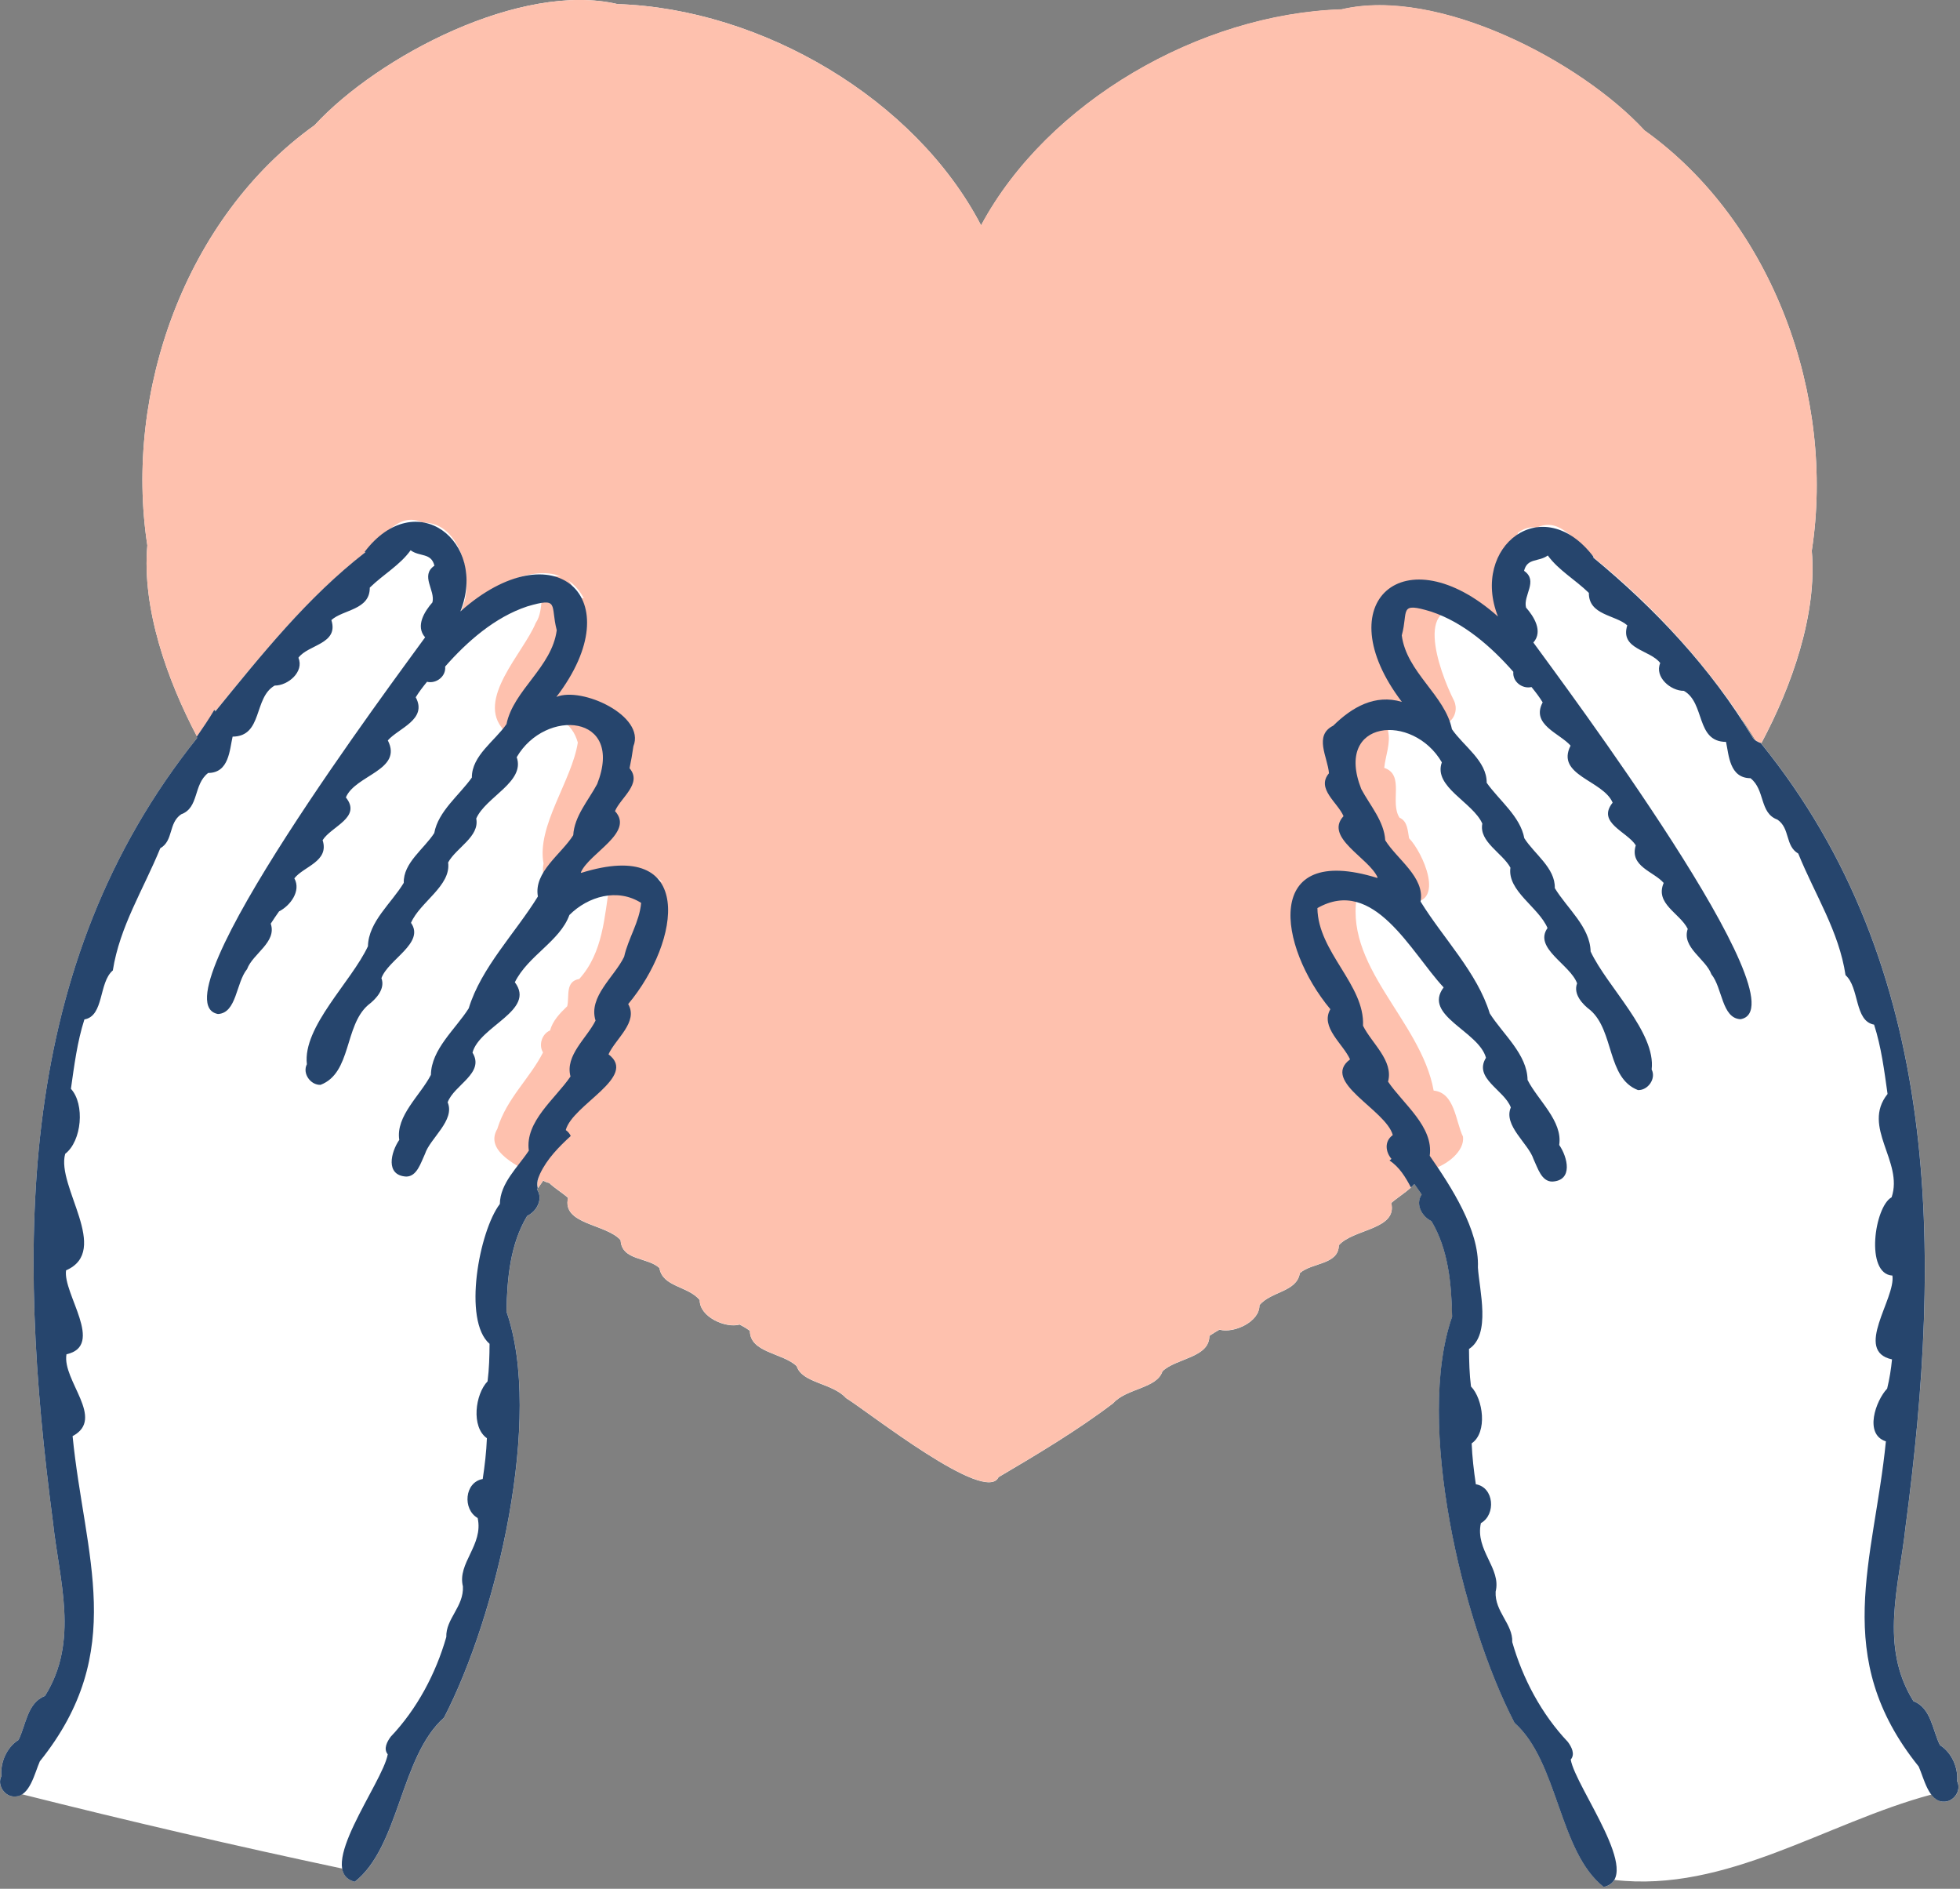 <svg width="493" height="475" viewBox="0 0 493 475" fill="none" xmlns="http://www.w3.org/2000/svg">
<rect x="0" y="0" width="493" height="475" fill="#808080" stroke="none"/>
<g clip-path="url(#clip0_2328_22)">
<path d="M492.281 447.947C492.591 444.657 491.021 440.797 487.971 438.867C486.101 435.187 485.781 429.507 481.301 427.817C472.651 413.937 477.711 398.817 479.301 384.057C488.501 314.877 488.691 243.287 442.931 186.897C442.931 186.897 442.941 186.897 442.951 186.887C442.121 186.577 441.261 186.187 440.811 185.367C430.411 168.057 430.691 168.647 441.491 186.037L441.511 186.087C441.511 186.087 441.591 186.117 441.621 186.137L441.641 186.187L441.701 186.217L441.721 186.247C441.721 186.247 441.831 186.277 441.841 186.327C442.111 186.427 442.351 186.667 442.651 186.697C442.801 186.787 443.111 186.817 443.091 186.807C450.611 172.717 457.141 154.497 455.721 138.497C461.671 99.887 446.051 55.957 413.661 32.827C397.591 15.427 361.691 -3.333 337.441 2.377C301.831 3.517 263.451 25.617 246.771 56.687C230.201 24.837 191.561 2.217 155.341 1.027C131.101 -4.643 95.221 14.047 79.121 31.487C46.711 54.657 31.131 98.537 37.061 137.147C35.661 153.107 42.101 171.087 49.541 185.207C49.521 185.237 49.501 185.267 49.481 185.297C49.531 185.377 49.581 185.457 49.631 185.537C3.841 242.727 4.131 312.967 13.321 382.767C14.901 397.497 19.991 412.687 11.301 426.517C6.851 428.207 6.521 433.887 4.661 437.567C1.631 439.447 0.031 443.407 0.351 446.657C-0.849 448.957 1.251 451.957 3.761 451.787C4.431 451.787 4.991 451.547 5.511 451.227C32.241 457.957 59.101 464.187 86.071 469.917C86.351 471.567 87.311 472.747 89.251 473.247C100.551 464.307 100.651 441.797 111.691 431.967C125.021 406.267 136.681 356.417 127.401 329.837C127.571 321.447 128.341 312.927 132.601 305.797C135.021 304.627 136.711 301.567 135.071 299.097C135.141 298.997 135.191 298.897 135.271 298.827C134.971 297.967 135.151 297.047 135.461 296.187C135.471 296.187 135.491 296.197 135.501 296.207C135.201 297.017 135.091 297.927 135.321 298.747L135.351 298.767C135.781 298.137 136.211 297.527 136.641 296.907C137.101 297.207 137.601 297.397 138.061 297.487C138.081 297.487 138.091 297.487 138.111 297.487C139.521 298.837 141.501 300.017 142.881 301.257C141.281 307.977 152.421 307.747 156.101 311.887C156.361 317.077 162.881 316.127 165.861 318.897C166.661 323.707 173.041 323.387 176.001 326.947C175.911 331.177 182.521 334.117 186.051 333.117C186.971 333.587 187.811 334.107 188.621 334.677C188.601 340.237 197.011 340.257 200.401 343.597C201.781 347.887 209.361 347.777 212.791 351.597C218.441 355.067 247.901 378.457 251.171 371.487C260.691 365.887 271.201 359.607 280.001 352.897C283.351 349.137 291.011 349.207 292.391 344.877C295.781 341.557 304.221 341.497 304.201 335.967C305.031 335.397 305.851 334.887 306.741 334.397C310.271 335.397 316.891 332.467 316.791 328.227C319.791 324.717 326.171 324.947 326.951 320.187C329.961 317.487 336.691 318.127 336.761 313.177C340.361 309.037 351.561 309.267 349.941 302.547C351.291 301.347 353.311 300.097 354.921 298.627C354.921 298.627 354.921 298.627 354.921 298.637C355.231 298.357 355.511 298.067 355.781 297.777C356.391 298.617 356.991 299.467 357.611 300.397C355.971 302.857 357.661 305.927 360.071 307.097C364.311 314.197 365.111 322.767 365.271 331.137C355.991 357.677 367.631 407.537 380.971 433.267C392.021 443.097 392.071 465.627 403.401 474.547C404.691 474.247 405.541 473.637 406.051 472.777C434.361 476.017 459.221 458.407 485.801 451.307C486.601 452.357 487.581 453.097 488.891 453.097C491.381 453.227 493.481 450.287 492.281 447.967V447.947ZM54.171 178.927C54.101 178.787 54.021 178.657 53.941 178.517C53.971 178.467 54.001 178.417 54.031 178.377C54.081 178.527 54.151 178.657 54.231 178.777C59.311 172.547 64.401 166.317 69.721 160.307C64.391 166.367 59.291 172.657 54.171 178.937V178.927Z" fill="white"/>
<path d="M455.719 138.447C461.669 99.837 446.049 55.907 413.659 32.777C397.589 15.377 361.689 -3.383 337.439 2.327C301.829 3.467 263.449 25.567 246.769 56.637C230.199 24.837 191.559 2.217 155.339 1.027C131.099 -4.643 95.219 14.047 79.119 31.487C46.709 54.657 31.129 98.537 37.059 137.147C35.659 153.117 42.109 171.107 49.559 185.237C51.089 182.987 52.679 180.727 54.039 178.357C54.089 178.507 54.159 178.637 54.239 178.757C65.869 164.497 77.469 150.127 92.099 138.757C91.999 138.737 91.929 138.707 91.829 138.697C91.829 138.697 91.829 138.697 91.839 138.687C91.839 138.687 91.839 138.687 91.829 138.687C96.369 135.577 100.149 128.427 106.309 131.447C116.129 131.067 119.659 146.777 115.899 153.677C122.349 148.377 133.329 141.817 141.079 144.967C140.239 144.767 139.329 144.847 138.519 145.377C135.209 147.977 137.119 153.197 134.759 156.647C131.689 164.197 119.509 175.947 126.739 183.617C130.349 185.157 135.949 183.987 137.939 180.427C140.199 180.547 142.439 181.537 143.759 183.417C144.509 184.407 144.989 185.537 145.339 186.737C143.859 196.317 134.929 207.747 136.719 217.167C134.899 226.297 148.099 222.157 153.369 222.247C152.019 230.407 151.749 239.517 145.699 246.197C142.089 246.817 143.269 250.557 142.679 253.047C140.819 254.817 138.949 256.797 138.379 259.137C138.379 259.137 138.379 259.137 138.369 259.137C136.289 260.007 135.439 262.807 136.579 264.667C136.579 264.677 136.579 264.687 136.569 264.697C136.569 264.697 136.569 264.697 136.579 264.697C133.179 271.327 127.549 276.117 125.149 283.697C125.149 283.747 125.129 283.787 125.129 283.827C121.649 289.647 130.619 293.407 135.509 296.157C135.209 296.967 135.099 297.877 135.329 298.697L135.359 298.717C135.789 298.087 136.219 297.477 136.649 296.857C137.109 297.157 137.609 297.347 138.069 297.437C138.089 297.437 138.109 297.437 138.119 297.437C139.529 298.787 141.509 299.967 142.889 301.207C141.289 307.927 152.429 307.697 156.099 311.837C156.359 317.027 162.879 316.077 165.859 318.847C166.659 323.657 173.039 323.337 175.999 326.897C175.909 331.127 182.519 334.067 186.049 333.067C186.969 333.537 187.809 334.057 188.619 334.627C188.599 340.187 197.009 340.207 200.399 343.547C201.779 347.837 209.359 347.727 212.789 351.557C218.439 355.027 247.899 378.417 251.169 371.447C260.689 365.847 271.199 359.567 279.999 352.857C283.349 349.097 291.009 349.167 292.389 344.837C295.779 341.517 304.219 341.457 304.199 335.927C305.029 335.357 305.849 334.847 306.739 334.357C310.269 335.357 316.889 332.427 316.789 328.187C319.789 324.677 326.169 324.907 326.949 320.147C329.959 317.447 336.689 318.087 336.759 313.137C340.359 308.997 351.559 309.227 349.939 302.507C351.319 301.287 353.379 300.017 354.999 298.517C353.749 296.197 352.359 293.707 350.189 292.177C350.019 291.997 349.789 291.887 349.589 291.737C349.739 291.587 349.899 291.427 350.059 291.307C349.339 290.467 348.889 289.387 348.869 288.297C350.239 288.617 351.679 288.167 353.109 286.467C353.619 286.867 354.089 287.277 354.589 287.677C350.169 300.087 368.909 293.077 367.989 285.847C366.099 281.997 365.959 274.807 360.609 274.267C357.369 256.347 337.309 242.837 341.559 224.047C346.079 223.747 350.219 225.667 354.449 226.937C363.819 227.437 357.799 214.237 354.429 210.817C354.059 208.917 354.089 206.557 352.029 205.637C349.489 201.807 353.419 194.847 348.179 193.107C348.479 190.047 349.869 186.877 349.129 183.807C350.199 181.077 353.029 180.167 355.819 180.027C356.899 181.227 358.339 181.937 359.959 181.397C363.559 184.127 367.429 180.057 365.759 176.267C361.789 168.427 354.959 148.887 370.879 154.257C377.469 162.557 384.979 159.887 380.209 149.567C380.809 144.417 380.689 139.047 381.809 133.987C383.129 133.027 384.809 132.317 386.449 132.737C392.669 129.707 396.349 136.847 400.929 139.977C400.839 140.007 400.759 140.037 400.659 140.057C416.689 152.947 430.659 168.607 441.469 186.017L441.489 186.067C441.489 186.067 441.569 186.097 441.599 186.117L441.619 186.167L441.679 186.197L441.699 186.227C441.699 186.227 441.809 186.257 441.819 186.307C442.089 186.407 442.329 186.647 442.629 186.677C442.779 186.767 442.969 186.797 443.119 186.877C443.119 186.847 443.089 186.797 443.069 186.787C450.589 172.697 457.119 154.477 455.699 138.477L455.719 138.447ZM144.029 149.987C144.609 148.487 143.979 146.907 142.849 145.907C144.369 146.917 145.729 148.387 146.829 150.457C146.829 150.457 146.829 150.467 146.829 150.477L144.039 149.987H144.029ZM164.309 221.277C163.859 221.327 163.479 221.477 163.099 221.617C162.809 220.957 162.349 220.397 161.899 219.827C161.899 219.817 161.879 219.807 161.869 219.797C162.219 219.667 162.589 219.557 162.919 219.397C164.409 220.077 165.759 220.977 166.899 222.047C166.199 221.537 165.319 221.227 164.309 221.277ZM167.929 223.137C168.089 223.257 168.119 223.437 168.169 223.607C168.089 223.447 168.029 223.287 167.929 223.137Z" fill="#FEC1AE"/>
<path d="M74.029 220.9C76.369 217.87 82.869 216.68 81.149 211.29C83.319 207.81 91.059 205.59 86.999 200.54C89.349 194.89 101.389 193.71 97.549 186.2C100.249 183.11 107.579 180.96 104.569 175.35C105.399 173.99 106.389 172.71 107.409 171.46C109.679 172.01 112.229 170.14 111.969 167.63C117.469 161.36 124.459 155.21 132.629 152.5C140.849 150.09 138.379 152.12 140.039 158.48C138.819 167.82 129.169 173.51 127.399 182.1C124.489 186.33 118.639 190.04 118.689 195.54C115.529 200 110.229 204 109.229 209.5C106.689 213.48 101.409 216.99 101.559 222.02C98.519 227.1 92.669 231.8 92.549 237.97C88.339 246.97 76.099 258.23 77.189 267.64C75.999 269.98 78.129 272.92 80.629 272.82C88.439 269.84 86.579 257.99 92.579 252.76C94.599 251.24 96.959 248.68 95.939 245.99C97.659 241.26 106.939 237.18 103.379 232.08C105.619 226.85 113.499 222.79 112.719 216.9C114.729 213.19 120.679 210.43 119.789 205.85C122.159 200.41 132.149 196.67 129.969 190.42C137.159 178.05 157.149 179.55 150.209 197.17C148.019 201.28 144.459 205.26 144.189 210.04C141.199 214.82 134.179 219.32 135.299 225.45C129.619 234.66 121.019 243.34 117.899 253.58C114.589 258.81 108.469 263.86 108.389 270.31C105.749 275.46 99.499 280.64 100.429 286.66C98.319 289.73 96.859 295.59 102.169 295.89C104.879 295.89 105.829 292.45 106.899 290.19C108.169 286.26 114.539 281.75 112.599 277.22C114.189 272.84 122.029 269.9 118.849 264.72C120.619 258.01 134.849 254.12 129.499 247.02C132.829 240.31 140.809 236.74 143.219 230.11C147.929 225.4 155.339 223.28 161.269 227.07C160.849 231.85 158.009 236.01 156.989 240.61C154.549 245.69 147.929 250.64 149.799 256.66C147.609 261.09 142.079 265.4 143.499 270.72C139.689 276.32 131.999 282.05 133.019 289.36C130.279 293.52 125.799 297.52 125.729 302.78C120.519 309.61 116.349 332.11 123.139 337.95C123.119 341.06 123.039 344.25 122.639 347.38C119.539 350.6 118.449 358.84 122.469 361.69C122.339 365.12 121.929 368.56 121.419 371.95C116.819 372.75 116.319 379.59 120.149 381.76C121.639 388.59 114.969 393.1 116.439 398.96C116.689 404.06 112.099 407.1 112.259 411.68C109.639 420.83 104.929 429.76 98.269 436.77C97.369 437.99 96.389 439.81 97.529 441.18C96.279 448.39 78.909 470.61 89.239 473.24C100.539 464.3 100.639 441.79 111.679 431.96C125.009 406.26 136.669 356.41 127.389 329.83C127.559 321.44 128.329 312.92 132.589 305.79C135.009 304.62 136.699 301.56 135.059 299.09C135.129 298.99 135.179 298.89 135.259 298.82C134.829 297.59 135.369 296.23 135.869 295.1C135.869 295.1 135.869 295.11 135.869 295.12C137.619 291.42 140.579 288.41 143.559 285.68C143.309 285.13 142.909 284.61 142.309 284.19C143.989 277.79 160.569 270.79 153.059 265.15C154.799 261.24 160.629 257.04 158.009 252.51C171.219 236.71 175.129 210.5 146.179 219.52C146.149 219.48 146.129 219.44 146.099 219.39C148.219 214.51 159.669 209.38 154.689 203.98C156.129 200.57 161.629 197.06 158.349 193.2C158.739 191.38 159.059 189.52 159.319 187.67C162.429 180.03 146.339 172.6 139.949 175.27C159.179 150.13 139.209 132.92 115.799 153.77C122.799 136.18 104.559 121.86 91.709 138.79C91.779 138.81 91.849 138.84 91.929 138.86C77.279 150.23 65.799 164.64 54.149 178.94C54.069 178.79 53.989 178.66 53.909 178.51C52.549 180.84 50.979 183.1 49.459 185.32C49.509 185.4 49.559 185.48 49.609 185.56C3.839 242.73 4.129 312.97 13.319 382.77C14.899 397.5 19.989 412.69 11.299 426.52C6.849 428.21 6.519 433.89 4.659 437.57C1.629 439.45 0.029 443.41 0.359 446.66C-0.841 448.96 1.259 451.96 3.769 451.79C7.499 451.79 8.719 445.89 10.019 442.95C32.269 415.23 21.239 391.35 18.259 361.16C26.609 356.77 15.599 347.2 16.719 340.58C26.449 338.44 15.769 325.32 16.619 319.47C27.999 314.51 14.089 298.33 16.399 290.17C20.589 286.93 21.389 277.7 17.839 273.82C18.669 267.99 19.419 262 21.229 256.37C26.219 255.51 24.789 247.09 28.379 244.05C30.119 232.97 36.069 223.7 40.309 213.33C43.689 211.39 42.309 207.02 45.559 204.79C50.129 203.13 48.569 197.3 52.359 194.39C57.639 194.37 57.739 188.55 58.509 185.25C66.159 185.19 63.729 175.46 69.089 172.41C72.429 172.44 76.559 168.95 75.059 165.42C77.499 162.07 85.269 162 83.349 155.94C86.289 153.27 93.069 153.42 93.009 147.78C96.449 144.42 100.589 142.14 103.279 138.39C105.619 140.09 108.449 138.94 109.269 142.26C105.629 144.78 109.549 148.43 108.769 151.49C106.859 153.67 104.399 157.43 106.929 160.28C99.949 169.99 38.439 252 54.829 255.01C59.559 254.76 59.339 247.15 62.149 243.71C63.569 239.83 69.689 236.96 68.099 232.29C68.769 231.24 69.469 230.22 70.189 229.2C72.999 227.78 75.789 224.07 74.049 220.91L74.029 220.9Z" fill="#26456D"/>
<path d="M335.348 182.498C330.398 184.978 333.948 190.358 334.278 194.468C330.988 198.328 336.498 201.838 337.938 205.248C332.958 210.648 344.408 215.778 346.498 220.658C346.468 220.698 346.448 220.738 346.418 220.788C317.478 211.838 321.458 238.018 334.628 253.798C332.008 258.328 337.838 262.508 339.578 266.418C332.078 272.058 348.628 279.078 350.328 285.458C348.158 287.008 348.498 289.678 349.988 291.438C349.828 291.568 349.648 291.698 349.498 291.848C351.958 293.438 353.558 296.068 354.898 298.638C355.208 298.358 355.488 298.068 355.758 297.778C356.368 298.618 356.968 299.468 357.588 300.398C355.948 302.858 357.638 305.928 360.048 307.098C364.288 314.198 365.088 322.768 365.248 331.138C355.968 357.678 367.608 407.538 380.948 433.268C391.998 443.098 392.048 465.628 403.378 474.548C413.728 472.158 396.268 449.468 395.088 442.508C396.258 441.138 395.278 439.298 394.368 438.068C387.698 431.018 382.998 422.128 380.378 412.958C380.558 408.408 375.938 405.328 376.198 400.268C377.668 394.358 370.998 389.908 372.488 383.048C376.318 380.908 375.828 374.038 371.218 373.268C370.708 369.868 370.308 366.428 370.168 362.988C374.208 360.238 373.068 351.828 369.998 348.678C369.598 345.568 369.528 342.378 369.498 339.248C375.098 335.618 372.108 324.508 371.738 318.738C372.138 309.368 364.978 298.368 359.618 290.658C360.638 283.338 352.948 277.638 349.138 272.018C350.558 266.718 345.028 262.388 342.838 257.958C343.338 247.668 331.508 239.468 331.368 228.368C345.598 220.278 354.888 239.508 363.118 248.318C357.768 255.418 371.978 259.298 373.768 266.018C370.558 271.198 378.418 274.128 380.018 278.508C378.078 283.038 384.428 287.548 385.718 291.478C386.788 293.718 387.708 297.148 390.448 297.148C395.748 296.868 394.308 291.018 392.188 287.938C393.108 281.918 386.838 276.738 384.228 271.588C384.148 265.138 378.028 260.088 374.718 254.858C371.598 244.618 362.998 235.948 357.318 226.728C358.438 220.608 351.388 216.098 348.428 211.318C348.158 206.538 344.598 202.558 342.408 198.448C335.478 180.888 355.428 179.208 362.668 191.718C360.448 197.908 370.468 201.728 372.848 207.128C371.958 211.708 377.908 214.498 379.918 218.208C379.088 224.078 387.028 228.138 389.248 233.388C385.668 238.468 394.968 242.548 396.688 247.298C395.668 249.988 398.008 252.548 400.028 254.048C406.048 259.298 404.178 271.128 411.998 274.138C414.488 274.248 416.628 271.268 415.438 268.958C416.578 259.638 404.248 248.168 400.088 239.288C399.958 233.088 394.108 228.388 391.078 223.338C391.228 218.288 385.948 214.798 383.408 210.798C382.408 205.318 377.108 201.318 373.948 196.858C373.998 191.358 368.128 187.648 365.208 183.388C363.478 174.828 353.788 169.098 352.588 159.788C354.298 153.598 351.668 151.278 359.988 153.818C368.148 156.528 375.148 162.678 380.648 168.948C380.398 171.468 382.958 173.328 385.218 172.778C386.238 174.028 387.218 175.298 388.028 176.638C385.028 182.248 392.338 184.408 395.048 187.518C391.228 195.028 403.238 196.208 405.628 201.858C401.548 206.908 409.288 209.128 411.448 212.588C409.798 217.908 416.008 219.178 418.468 222.048C416.208 227.298 422.518 229.608 424.518 233.598C422.928 238.278 429.048 241.118 430.468 245.018C433.278 248.458 433.058 256.068 437.788 256.318C454.238 253.468 392.838 171.448 385.688 161.588C388.218 158.738 385.758 154.978 383.848 152.798C383.048 149.728 387.018 146.088 383.348 143.558C384.168 140.248 386.978 141.388 389.318 139.698C392.058 143.448 396.168 145.718 399.648 149.108C399.588 154.748 406.328 154.598 409.308 157.268C407.398 163.338 415.128 163.408 417.598 166.748C416.108 170.278 420.238 173.768 423.548 173.738C428.948 176.778 426.488 186.518 434.148 186.578C434.868 189.918 435.018 195.668 440.298 195.708C444.038 198.628 442.508 204.458 447.068 206.118C450.318 208.308 448.968 212.718 452.318 214.658C456.508 224.998 462.558 234.188 464.208 245.238C467.748 248.368 466.398 256.788 471.388 257.678C473.208 263.308 473.958 269.288 474.778 275.118C468.148 283.418 478.858 292.108 475.798 301.098C471.488 303.458 469.078 320.388 475.998 320.788C476.838 326.608 466.178 339.748 475.898 341.868C475.668 344.348 475.258 346.778 474.678 349.208C471.798 352.258 468.808 360.698 474.358 362.478C471.388 392.508 460.378 416.658 482.608 444.248C483.928 447.188 485.118 453.088 488.878 453.088C491.368 453.218 493.468 450.278 492.268 447.958C492.578 444.668 491.008 440.808 487.958 438.878C486.088 435.198 485.768 429.518 481.288 427.828C472.638 413.948 477.698 398.828 479.288 384.068C488.488 314.888 488.678 243.298 442.918 186.908C442.918 186.908 442.928 186.908 442.938 186.898C442.108 186.588 441.248 186.198 440.798 185.378C430.398 168.068 416.258 152.988 400.658 140.148C400.728 140.128 400.788 140.098 400.858 140.078C387.988 123.128 369.818 137.478 376.788 155.048C353.348 134.238 333.508 151.398 352.618 176.518C345.858 174.488 340.058 177.848 335.328 182.518L335.348 182.498Z" fill="#26456D"/>
</g>
<defs>
<clipPath id="clip0_2328_22">
<rect width="492.63" height="474.53" fill="white"/>
</clipPath>
</defs>
</svg>
